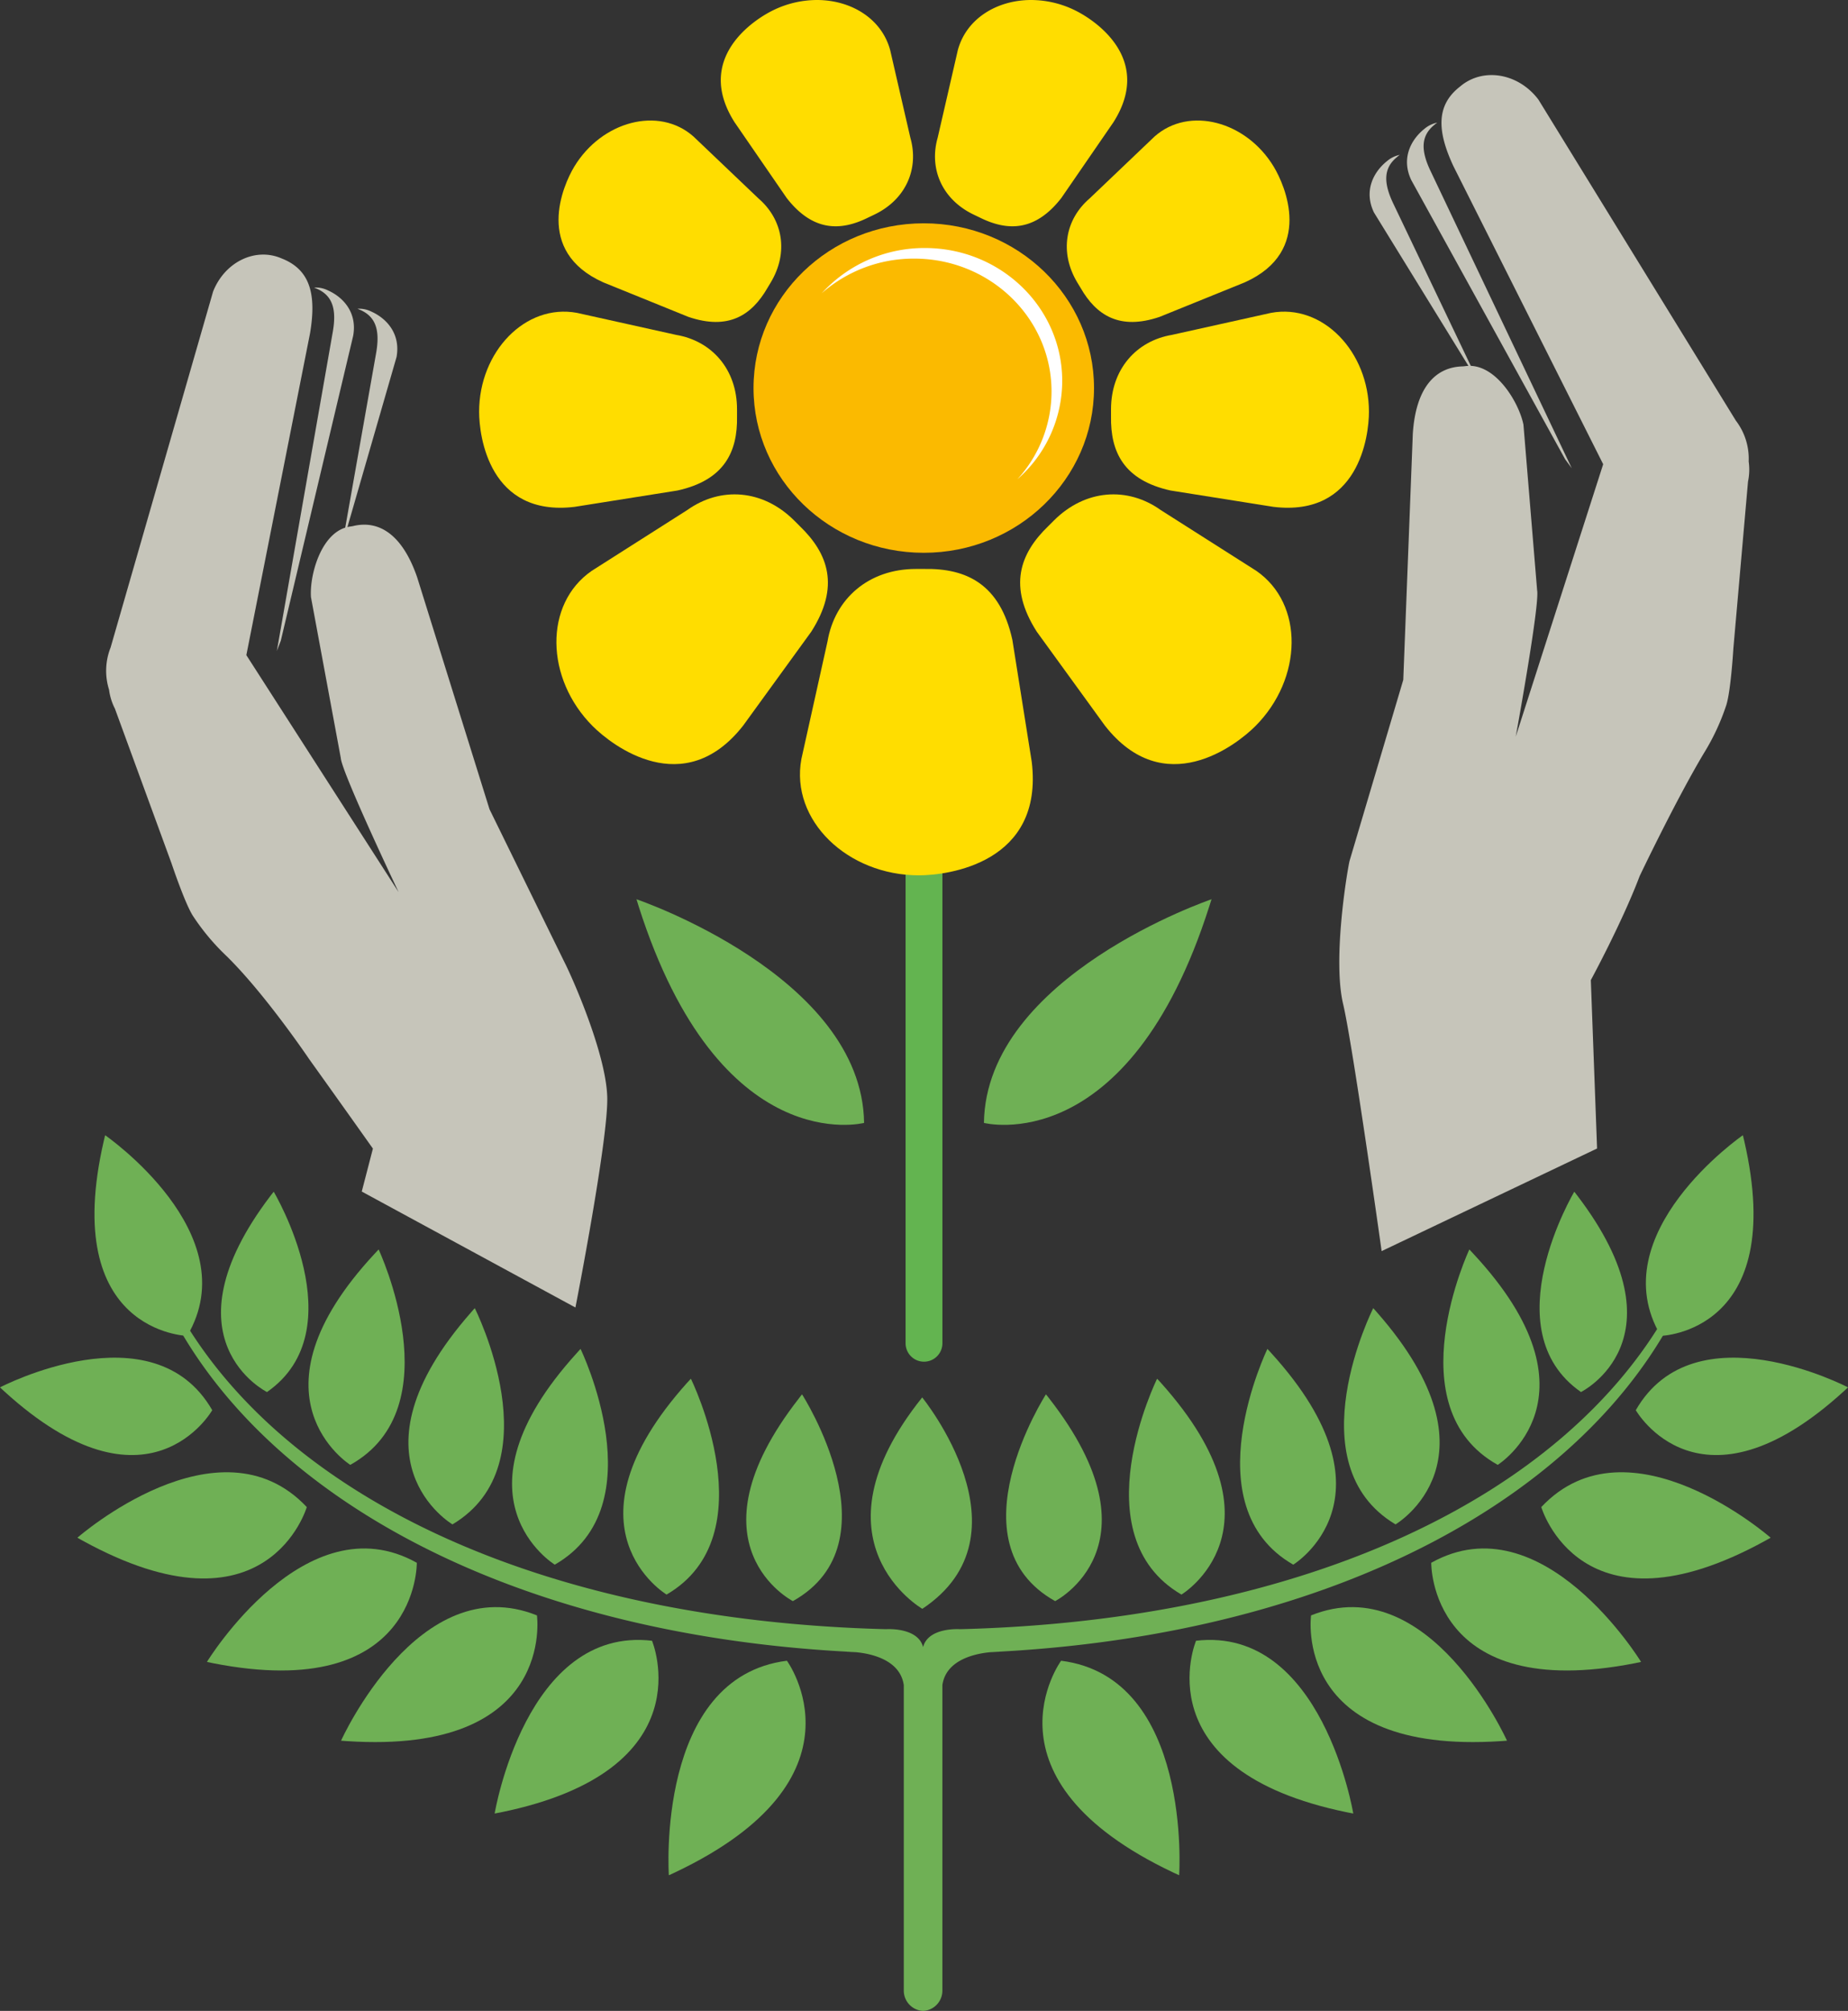 <svg xmlns="http://www.w3.org/2000/svg" width="799" height="869.28" viewBox="0 0 799 869.28">
  <rect x="0" y="0" width="799" height="869.28" fill="#333333" stroke="none"/>
  <g id="apae-logo" transform="translate(-23 -68.52)">
    <path id="Caminho_21" data-name="Caminho 21" d="M285.54,542.52c-.64-19.09-15.49-52.27-18.5-58.09l-32.39-66.07L203.38,318.13c-6.3-18.35-16.41-25.02-27.87-22.17l-1.02.16c-12.44,1.61-17.72,20.85-17.04,30.53l12.9,69.58c.42,6.19,24.99,57.94,24.99,57.94L129.51,351.72l27.53-139.08c2.87-16.97-.08-27.15-11.38-32.04l-.96-.39c-11.31-4.89-24.52,1.54-29.57,14.34L70.82,348.43a27.28,27.28,0,0,0-.67,18.24,24.863,24.863,0,0,0,2.53,8.17l24.51,66.98s5.75,17.21,9.22,22.61a97.9,97.9,0,0,0,14.34,17.19c16.78,16.35,35.98,44.82,35.98,44.82,12.24,17.08,27.5,38.59,27.5,38.59l-4.82,18.57,92.38,50.13s14.4-73.43,13.75-91.21" fill="#c6c5ba" fill-rule="evenodd"/>
    <path id="Caminho_22" data-name="Caminho 22" d="M194.45,222.85c1.78-9.86-4.05-16.49-10.7-19.55l-.55-.26a11.9,11.9,0,0,0-5.67-1.05,8.414,8.414,0,0,1,.96.39l.57.25c6.64,3.05,8.29,9.05,6.49,18.93l-14.02,79.2,1.69-4.43Z" fill="#c6c5ba" fill-rule="evenodd"/>
    <path id="Caminho_23" data-name="Caminho 23" d="M175.69,213.72c1.81-9.87-4.04-16.53-10.69-19.57l-.55-.26a11.63,11.63,0,0,0-5.69-1.05c.34.12.66.24.99.39l.57.25c6.62,3.06,8.29,9.05,6.49,18.92L142.7,349.9l1.71-4.43Z" fill="#c6c5ba" fill-rule="evenodd"/>
    <path id="Caminho_24" data-name="Caminho 24" d="M603.72,502.57c-4.48-18.86,1.36-55.28,2.74-61.79l23.26-78.38,4.12-106.38c1.28-19.65,9.53-28.88,21.68-29.12l1.05-.11c12.8-1.75,23.18,15.67,25.11,25.32l5.91,71.55c1.21,6.12-9.25,63.31-9.25,63.31l37.81-117.78L651.44,140.44c-7.43-15.85-7.22-26.6,2.67-34.38l.82-.67c9.92-7.78,24.77-5.01,33.22,6.19l85.36,138.76A27.12,27.12,0,0,1,779.06,268a25.177,25.177,0,0,1-.29,8.69l-6.33,72.11s-1.08,18.36-3.07,24.55a97.343,97.343,0,0,1-9.6,20.63c-12.25,20.47-27.85,53.25-27.85,53.25-7.57,20.02-21.11,44.97-21.11,44.97l2.7,72.79-93.15,44.36c0-.01-12.5-89.21-16.64-106.78" fill="#c6c5ba" fill-rule="evenodd"/>
    <path id="Caminho_25" data-name="Caminho 25" d="M617.06,160.4c-4.44-9.18-.41-17.25,5.35-22.01l.47-.38a12.147,12.147,0,0,1,5.36-2.55,7.79,7.79,0,0,0-.87.64l-.46.4c-5.77,4.75-5.83,11.07-1.4,20.25l35.24,73.78-2.89-3.89Z" fill="#c6c5ba" fill-rule="evenodd"/>
    <path id="Caminho_26" data-name="Caminho 26" d="M633.22,146.45c-4.44-9.18-.41-17.23,5.33-21.98l.5-.41a12.473,12.473,0,0,1,5.35-2.54c-.27.21-.57.4-.85.64l-.47.4c-5.8,4.76-5.85,11.08-1.4,20.24l60.89,128.15-2.86-3.89Z" fill="#c6c5ba" fill-rule="evenodd"/>
    <path id="Caminho_27" data-name="Caminho 27" d="M430.46,649.19a7.96,7.96,0,1,1-15.92,0V355.15a7.96,7.96,0,1,1,15.92,0Z" fill="#63b450" fill-rule="evenodd"/>
    <path id="Caminho_28" data-name="Caminho 28" d="M396.6,553.93s-62.41,16.23-97.44-93.54c-.33-1.04-.65-2.08-.97-3.14,0,0,97.54,33.09,98.41,96.68" fill="#6fb055" fill-rule="evenodd"/>
    <path id="Caminho_29" data-name="Caminho 29" d="M448.41,553.93s62.4,16.23,97.41-93.54c.35-1.04.67-2.08,1-3.14,0,0-97.54,33.09-98.41,96.68" fill="#6fb055" fill-rule="evenodd"/>
    <path id="Caminho_30" data-name="Caminho 30" d="M496.01,236.26c0,39.33-32.97,71.22-73.61,71.22-40.66,0-73.61-31.89-73.61-71.22,0-39.35,32.95-71.21,73.61-71.21,40.64,0,73.61,31.86,73.61,71.21" fill="#fbba00" fill-rule="evenodd"/>
    <path id="Caminho_31" data-name="Caminho 31" d="M422.89,175.73a60.062,60.062,0,0,0-44.61,19.56,60.237,60.237,0,0,1,39.96-14.98c32.8,0,59.4,25.73,59.4,57.47a56.3,56.3,0,0,1-14.77,37.92,56.552,56.552,0,0,0,19.39-42.48c.01-31.76-26.57-57.49-59.37-57.49" fill="#fff" fill-rule="evenodd"/>
    <path id="Caminho_32" data-name="Caminho 32" d="M469.08,397.82c5.3,43.81-36.18,49.09-48.78,49.09-30.91,0-55.68-23.81-50.82-50.25l11.31-50.89c3.1-18.36,17.69-31.3,38.18-31.3h3.66c18.19-.34,32.77,6.53,38.07,30.61Z" fill="#fd0" fill-rule="evenodd"/>
    <path id="Caminho_33" data-name="Caminho 33" d="M344.28,382.22c-25.6,32.63-56.67,8.57-65.02.2-20.54-20.55-21.18-52.83-.4-67.15l41.33-26.3c14.24-10.14,32.57-9.03,46.2,4.58l2.41,2.41c12.33,11.88,17.43,26.11,4.95,45.64Z" fill="#fd0" fill-rule="evenodd"/>
    <path id="Caminho_34" data-name="Caminho 34" d="M271.46,287.62c-36.87,4.45-41.31-30.49-41.31-41.07,0-26.03,20.04-46.9,42.29-42.79l42.88,9.52c15.45,2.6,26.34,14.91,26.34,32.17v3.06c.3,15.32-5.5,27.59-25.76,32.05Z" fill="#fd0" fill-rule="evenodd"/>
    <path id="Caminho_35" data-name="Caminho 35" d="M283.81,190.57c-29.96-13.45-17.38-41.95-12.55-49.96,11.89-19.7,36.59-26.34,51.56-13.09l28.12,26.79c10.51,9.04,13.14,23.31,5.25,36.39l-1.39,2.32c-6.79,11.72-16.77,18.38-34.15,12.49Z" fill="#fd0" fill-rule="evenodd"/>
    <path id="Caminho_36" data-name="Caminho 36" d="M340.6,121.37c-17.61-27.73,8.59-44.59,17.05-48.59a43.221,43.221,0,0,1,18.64-4.26h.24c14.65.13,27.71,8.14,31.35,21.69l8.72,37.85c3.8,13.32-1.84,26.69-15.63,33.26l-2.45,1.17c-12.1,6.07-24.1,6.12-35.38-8.37Z" fill="#fd0" fill-rule="evenodd"/>
    <path id="Caminho_37" data-name="Caminho 37" d="M500.74,382.22c25.57,32.63,56.65,8.57,65.02.2,20.52-20.55,21.17-52.83.4-67.15l-41.36-26.3c-14.24-10.14-32.55-9.03-46.16,4.58l-2.41,2.41c-12.34,11.88-17.44,26.11-4.96,45.64Z" fill="#fd0" fill-rule="evenodd"/>
    <path id="Caminho_38" data-name="Caminho 38" d="M573.56,287.62c36.87,4.45,41.32-30.49,41.32-41.07,0-26.03-20.07-46.9-42.31-42.79l-42.87,9.52c-15.44,2.6-26.34,14.91-26.34,32.17v3.06c-.28,15.32,5.5,27.59,25.77,32.05Z" fill="#fd0" fill-rule="evenodd"/>
    <path id="Caminho_39" data-name="Caminho 39" d="M561.22,190.57c29.94-13.45,17.35-41.95,12.51-49.96-11.87-19.7-36.58-26.34-51.53-13.09l-28.1,26.79c-10.53,9.04-13.17,23.31-5.28,36.39l1.41,2.32c6.75,11.72,16.75,18.38,34.12,12.49Z" fill="#fd0" fill-rule="evenodd"/>
    <path id="Caminho_40" data-name="Caminho 40" d="M504.4,121.37c17.61-27.73-8.59-44.59-17.03-48.59a43.189,43.189,0,0,0-18.64-4.26h-.24c-14.65.13-27.72,8.14-31.37,21.69l-8.71,37.85c-3.8,13.32,1.84,26.69,15.63,33.26l2.44,1.17c12.12,6.07,24.1,6.12,35.39-8.37Z" fill="#fd0" fill-rule="evenodd"/>
    <path id="Caminho_41" data-name="Caminho 41" d="M421.78,763.98s-50.13-28.88-.06-91.38c0,0,48.35,59.28.06,91.38" fill="#6fb055" fill-rule="evenodd"/>
    <path id="Caminho_42" data-name="Caminho 42" d="M103.94,645.99s-55.2-1.33-36.06-84.32c.19-.8.37-1.6.57-2.42.01,0,61.6,42.57,35.49,86.74" fill="#6fb055" fill-rule="evenodd"/>
    <path id="Caminho_43" data-name="Caminho 43" d="M114.76,678.11S87.15,726.8,24.77,669.9c-.59-.56-1.16-1.09-1.77-1.65,0,0,66.2-34.62,91.76,9.86" fill="#6fb055" fill-rule="evenodd"/>
    <path id="Caminho_44" data-name="Caminho 44" d="M155.64,719.99s-17.01,58.42-96.9,14.53c-.77-.43-1.5-.85-2.28-1.28,0,0,61.19-53.6,99.18-13.25" fill="#6fb055" fill-rule="evenodd"/>
    <path id="Caminho_45" data-name="Caminho 45" d="M203.21,744.08s.9,60.92-88.2,43.39c-.84-.2-1.7-.37-2.54-.54.01,0,42.64-69.78,90.74-42.85" fill="#6fb055" fill-rule="evenodd"/>
    <path id="Caminho_46" data-name="Caminho 46" d="M218.63,727.48s-47.79-28.09,8.02-91.64c.55-.61,1.08-1.21,1.62-1.84,0,.01,34.05,67.43-9.64,93.48" fill="#6fb055" fill-rule="evenodd"/>
    <path id="Caminho_47" data-name="Caminho 47" d="M255.15,766.82s8.47,60.32-82.11,54.35c-.86-.07-1.72-.12-2.58-.19,0-.01,33.65-74.69,84.69-54.16" fill="#6fb055" fill-rule="evenodd"/>
    <path id="Caminho_48" data-name="Caminho 48" d="M262.86,744.89s-47.32-28.88,9.52-91.47c.52-.61,1.07-1.21,1.62-1.8.01,0,32.99,67.98-11.14,93.27" fill="#6fb055" fill-rule="evenodd"/>
    <path id="Caminho_49" data-name="Caminho 49" d="M304.9,777.78s23.51,56.01-65.46,74.2c-.84.18-1.69.35-2.57.49-.01,0,13.5-81.05,68.03-74.69" fill="#6fb055" fill-rule="evenodd"/>
    <path id="Caminho_50" data-name="Caminho 50" d="M311.2,757.82s-47.52-28.56,8.88-91.55c.55-.63,1.08-1.19,1.63-1.75,0,0,33.43,67.7-10.51,93.3" fill="#6fb055" fill-rule="evenodd"/>
    <path id="Caminho_51" data-name="Caminho 51" d="M365.81,760.65s-47.02-23.95,2.54-87.56c.47-.61.91-1.25,1.42-1.82,0,0,41.26,64.08-3.96,89.38" fill="#6fb055" fill-rule="evenodd"/>
    <path id="Caminho_52" data-name="Caminho 52" d="M363.23,786.42s37.34,50.98-48.58,91.6c-.82.39-1.62.78-2.47,1.13,0,0-5.8-85.57,51.05-92.73" fill="#6fb055" fill-rule="evenodd"/>
    <path id="Caminho_53" data-name="Caminho 53" d="M138.44,670.27s-45.76-22.66,1.53-84.85c.45-.56.89-1.16,1.37-1.75,0,0,35.65,59.75-2.9,86.6" fill="#6fb055" fill-rule="evenodd"/>
    <path id="Caminho_54" data-name="Caminho 54" d="M174.45,701.75s-47-29.51,10.61-91.36c.53-.58,1.1-1.17,1.64-1.76,0,0,32.15,68.37-12.25,93.12" fill="#6fb055" fill-rule="evenodd"/>
    <path id="Caminho_55" data-name="Caminho 55" d="M741.07,645.99s55.16-1.33,36.06-84.32c-.19-.8-.4-1.6-.58-2.42-.01,0-61.61,42.57-35.48,86.74" fill="#6fb055" fill-rule="evenodd"/>
    <path id="Caminho_56" data-name="Caminho 56" d="M730.25,678.11s27.63,48.69,89.97-8.21c.59-.56,1.19-1.09,1.78-1.65,0,0-66.2-34.62-91.75,9.86" fill="#6fb055" fill-rule="evenodd"/>
    <path id="Caminho_57" data-name="Caminho 57" d="M689.39,719.99s17.01,58.42,96.89,14.53c.74-.43,1.5-.85,2.27-1.28,0,0-61.19-53.6-99.16-13.25" fill="#6fb055" fill-rule="evenodd"/>
    <path id="Caminho_58" data-name="Caminho 58" d="M641.81,744.08s-.94,60.92,88.17,43.39c.84-.2,1.72-.37,2.55-.54,0,0-42.63-69.78-90.72-42.85" fill="#6fb055" fill-rule="evenodd"/>
    <path id="Caminho_59" data-name="Caminho 59" d="M626.37,727.48s47.8-28.09-8-91.64c-.56-.61-1.08-1.21-1.63-1.84,0,.01-34.05,67.43,9.63,93.48" fill="#6fb055" fill-rule="evenodd"/>
    <path id="Caminho_60" data-name="Caminho 60" d="M589.85,766.82s-8.45,60.32,82.12,54.35c.85-.07,1.7-.12,2.59-.19,0-.01-33.66-74.69-84.71-54.16" fill="#6fb055" fill-rule="evenodd"/>
    <path id="Caminho_61" data-name="Caminho 61" d="M582.15,744.89s47.34-28.88-9.52-91.47q-.81-.915-1.65-1.8s-32.94,67.98,11.17,93.27" fill="#6fb055" fill-rule="evenodd"/>
    <path id="Caminho_62" data-name="Caminho 62" d="M540.12,777.78s-23.54,56.01,65.44,74.2c.85.18,1.71.35,2.54.49,0,0-13.44-81.05-67.98-74.69" fill="#6fb055" fill-rule="evenodd"/>
    <path id="Caminho_63" data-name="Caminho 63" d="M533.81,757.82s47.51-28.56-8.89-91.55c-.54-.63-1.08-1.19-1.64-1.75,0,0-33.41,67.7,10.53,93.3" fill="#6fb055" fill-rule="evenodd"/>
    <path id="Caminho_64" data-name="Caminho 64" d="M479.2,760.65s47.01-23.95-2.53-87.56c-.48-.61-.94-1.25-1.45-1.82,0,0-41.24,64.08,3.98,89.38" fill="#6fb055" fill-rule="evenodd"/>
    <path id="Caminho_65" data-name="Caminho 65" d="M481.78,786.42s-37.34,50.98,48.59,91.6c.79.39,1.62.78,2.45,1.13,0,0,5.79-85.57-51.04-92.73" fill="#6fb055" fill-rule="evenodd"/>
    <path id="Caminho_66" data-name="Caminho 66" d="M706.55,670.27s45.78-22.66-1.53-84.85c-.42-.56-.88-1.16-1.36-1.75,0,0-35.62,59.75,2.89,86.6" fill="#6fb055" fill-rule="evenodd"/>
    <path id="Caminho_67" data-name="Caminho 67" d="M670.56,701.75s46.99-29.51-10.63-91.36c-.53-.58-1.07-1.17-1.64-1.76,0,0-32.14,68.37,12.27,93.12" fill="#6fb055" fill-rule="evenodd"/>
    <path id="Caminho_68" data-name="Caminho 68" d="M744.36,634.87C699.2,715.23,587.88,768.95,438.21,772.78h-.24s-13.65-.94-15.86,7.75c-2.22-8.69-15.87-7.75-15.87-7.75h-.23c-149.67-3.83-260.98-57.54-306.16-137.91-13.43-23.88-16.04-24.89-4.5-1.61,40.22,81.29,146.99,141.33,293.98,149.25l-.03.03h.41c1.12.09,2.19.14,3.32.19,6.46.59,19.15,3.21,20.73,14.22V928.97a8.8,8.8,0,0,0,8.31,8.83h.06a8.783,8.783,0,0,0,8.32-8.83V796.95c1.56-11.01,14.27-13.63,20.74-14.22,1.08-.05,2.2-.1,3.32-.19h.39l-.02-.03c146.98-7.92,253.74-67.96,294-149.25,11.52-23.27,8.91-22.27-4.52,1.61" fill="#6fb055" fill-rule="evenodd"/>
  </g>
</svg>
